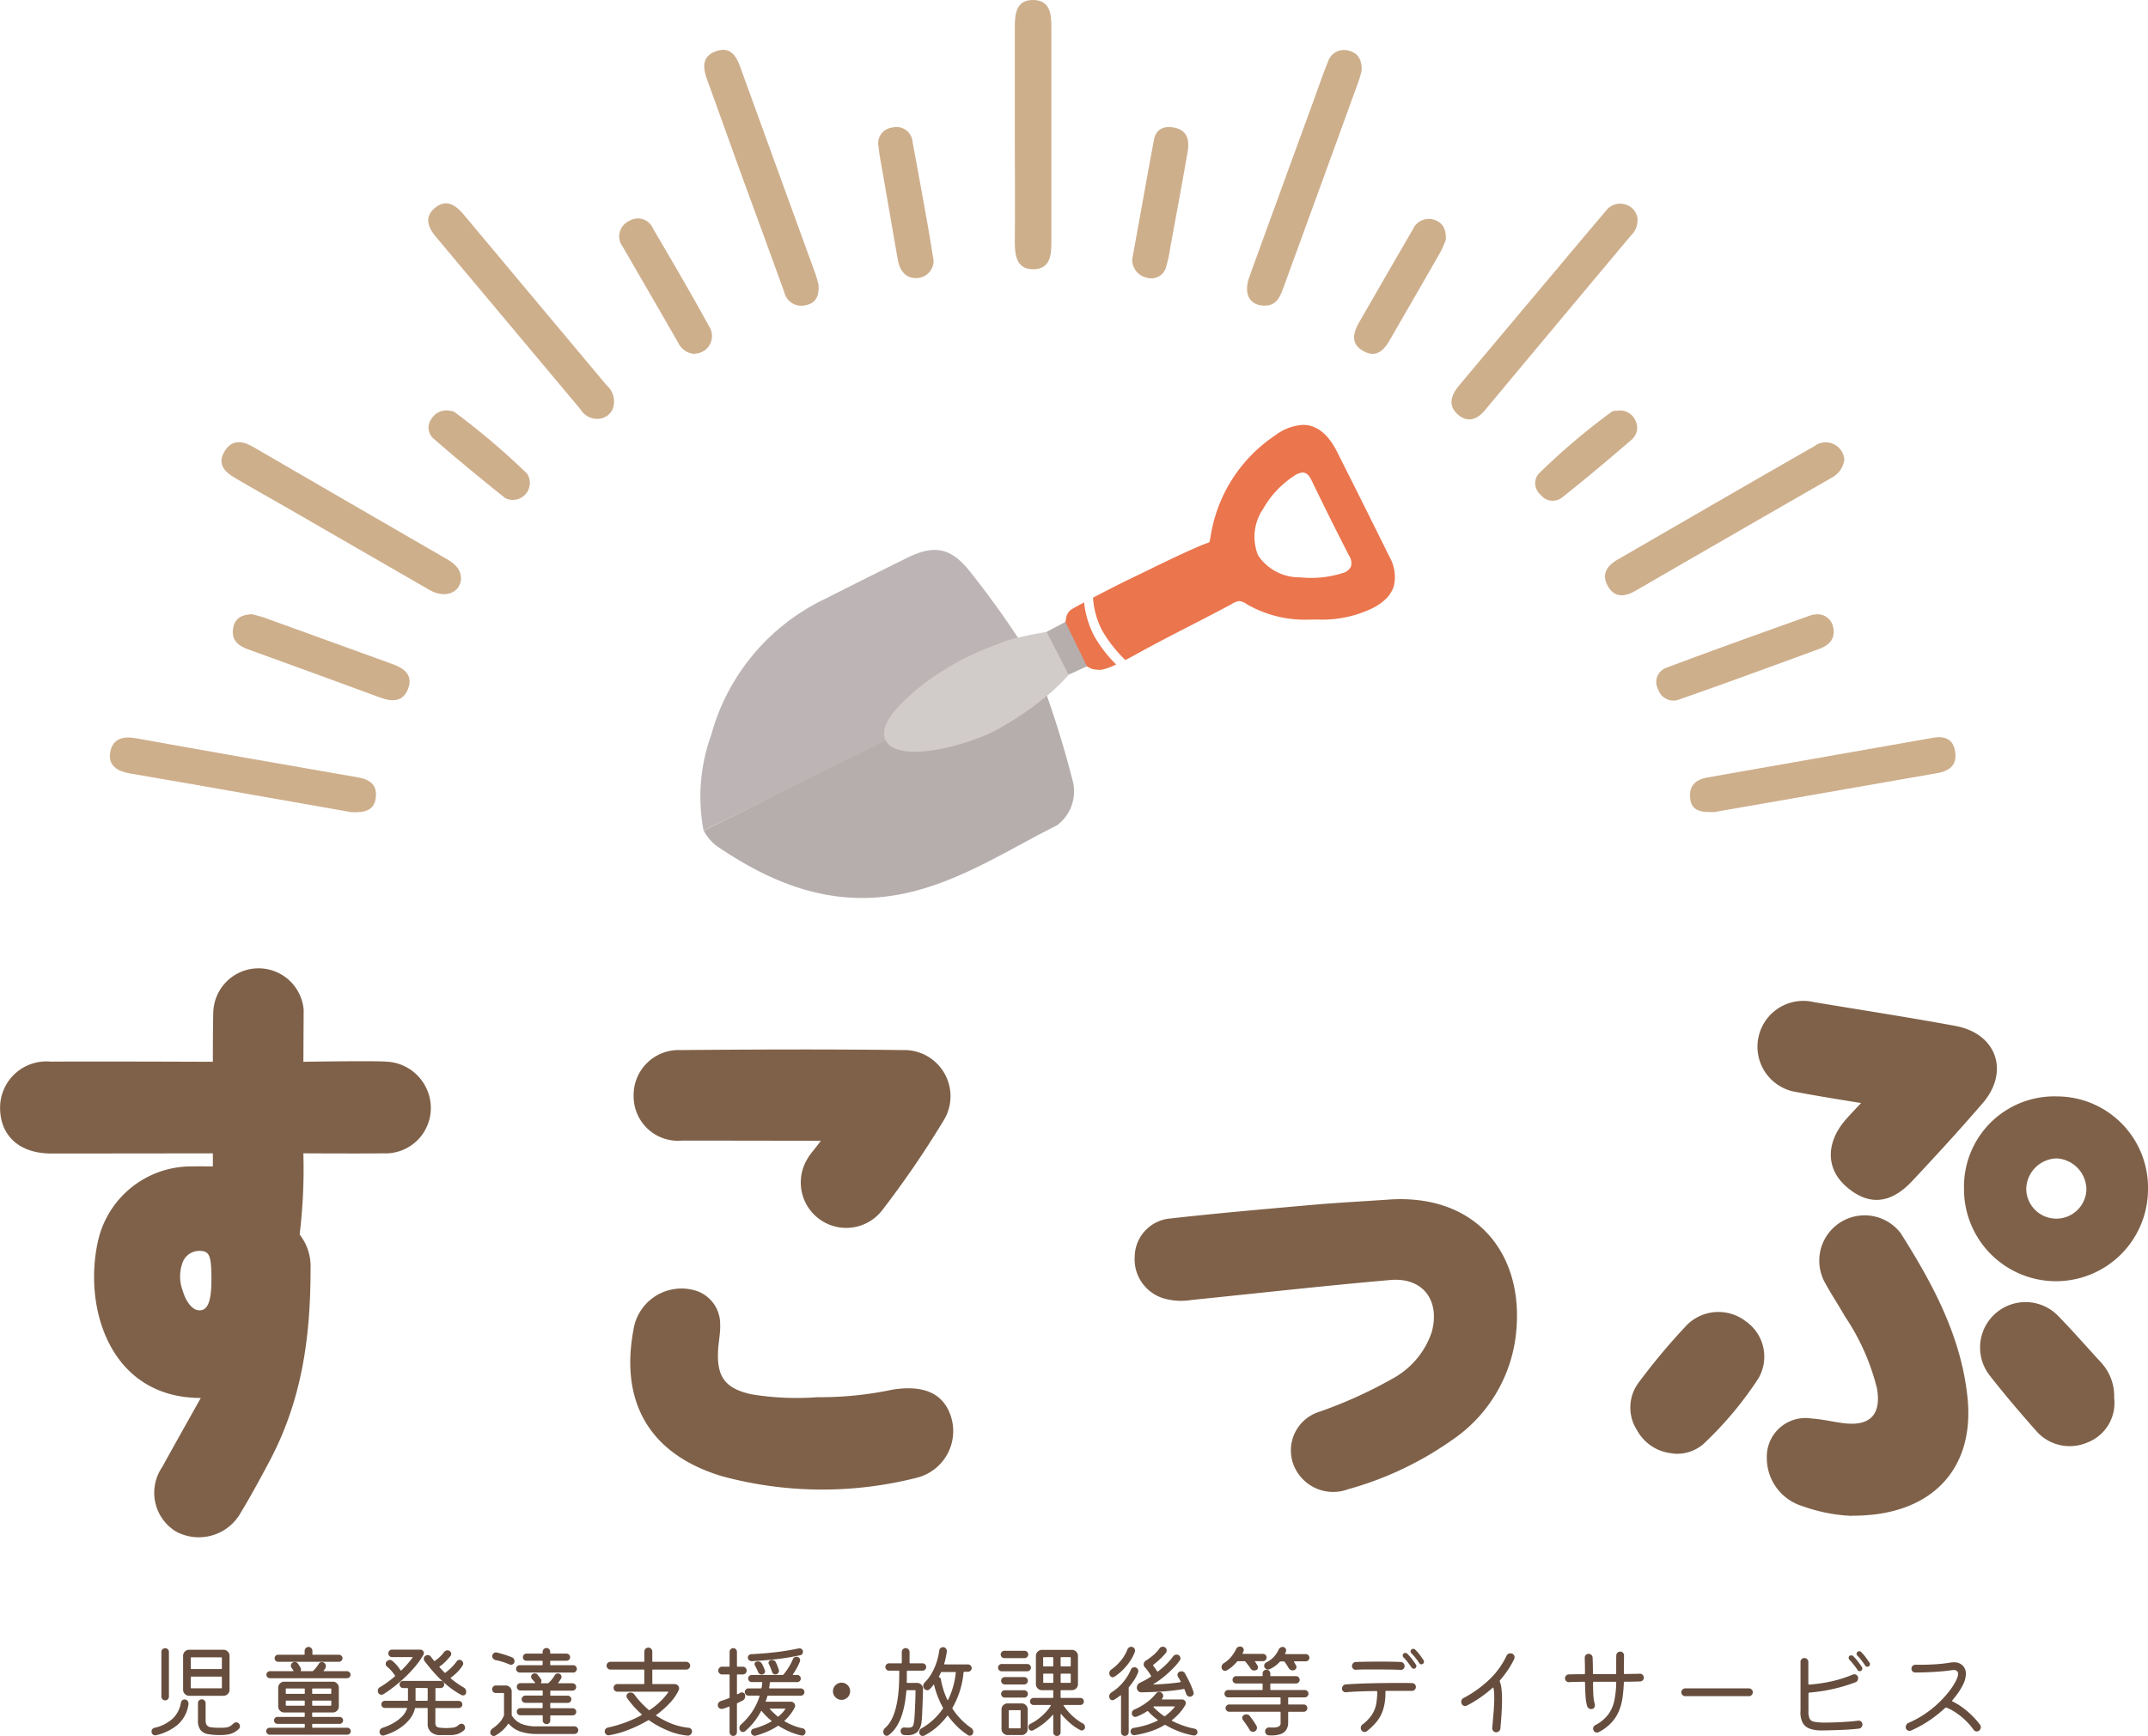 <svg xmlns="http://www.w3.org/2000/svg" width="133.988" height="108.321" viewBox="0 0 133.988 108.321">
  <g id="ロゴ" transform="translate(-404.152 -349.497)" opacity="0.8">
    <g id="効果線" transform="translate(411.005 349.497)">
      <path id="パス_143901" data-name="パス 143901" d="M208.83,133.293v-6.823c0-.854.128-1.679,1.2-1.64.972.039,1.08.834,1.08,1.64v13.519c0,.8-.1,1.61-1.08,1.639-1.041.029-1.2-.776-1.2-1.649.02-2.238,0-4.467,0-6.705Z" transform="translate(-152.381 -124.829)" fill="#c29b6f"/>
      <path id="パス_143902" data-name="パス 143902" d="M230.737,129.3c-.039.128-.108.422-.216.717q-2.341,6.45-4.693,12.89c-.216.6-.481,1.08-1.208,1.05-.9-.039-1.266-.756-.884-1.816q2-5.508,4.015-11.015c.295-.805.569-1.63.893-2.415a1.044,1.044,0,0,1,1.227-.677c.55.118.893.471.864,1.276Z" transform="translate(-152.65 -124.887)" fill="#c29b6f"/>
      <path id="パス_143903" data-name="パス 143903" d="M196.227,142.667c.039.717-.187,1.139-.785,1.257a1.09,1.09,0,0,1-1.355-.815q-1.281-3.534-2.582-7.069c-.746-2.062-1.482-4.123-2.229-6.185-.265-.736-.344-1.443.54-1.767s1.266.255,1.532.992q2.341,6.465,4.693,12.92c.088.255.147.52.187.658Z" transform="translate(-152.02 -124.886)" fill="#c29b6f"/>
      <path id="パス_143904" data-name="パス 143904" d="M173.372,161.422c-.049.913-1,1.286-1.963.736-3.024-1.738-6.048-3.495-9.071-5.233-1.021-.589-2.052-1.158-3.063-1.757-.619-.363-1.129-.835-.687-1.62s1.1-.736,1.806-.324q6.008,3.49,12.016,6.961c.491.285.933.589.952,1.237Z" transform="translate(-151.46 -125.342)" fill="#c29b6f"/>
      <path id="パス_143905" data-name="パス 143905" d="M261.262,153.991a1.507,1.507,0,0,1-.844,1.188q-6.1,3.5-12.193,7.029c-.668.383-1.3.442-1.718-.295s-.049-1.276.6-1.649c4.094-2.366,8.188-4.742,12.291-7.088a1.161,1.161,0,0,1,1.856.815Z" transform="translate(-153.065 -125.343)" fill="#c29b6f"/>
      <path id="パス_143906" data-name="パス 143906" d="M166.311,176.344c-3.191-.56-6.617-1.168-10.053-1.767-1.237-.216-2.474-.422-3.7-.638-.717-.128-1.345-.461-1.208-1.3s.756-1.041,1.6-.893c4.624.834,9.248,1.639,13.872,2.445.726.128,1.188.461,1.1,1.247-.088.805-.668.982-1.62.913Z" transform="translate(-151.331 -125.685)" fill="#c29b6f"/>
      <path id="パス_143907" data-name="パス 143907" d="M253.36,176.343c-.992.059-1.541-.079-1.62-.844s.3-1.158,1.05-1.3q7.054-1.237,14.108-2.484c.717-.128,1.257.079,1.374.874.128.854-.383,1.208-1.129,1.335l-9.6,1.679c-1.5.265-3,.52-4.182.727Z" transform="translate(-153.164 -125.684)" fill="#c29b6f"/>
      <path id="パス_143908" data-name="パス 143908" d="M182.143,151.2a1.223,1.223,0,0,1-1.09-.6L172.07,139.88c-.5-.589-.805-1.257-.088-1.846s1.306-.157,1.8.432q4.447,5.316,8.9,10.632a1.351,1.351,0,0,1,.383,1.492,1.042,1.042,0,0,1-.933.609Z" transform="translate(-151.7 -125.065)" fill="#c29b6f"/>
      <path id="パス_143909" data-name="パス 143909" d="M248.174,138.811a1.261,1.261,0,0,1-.4.942q-4.565,5.449-9.12,10.917c-.461.55-1.041.785-1.639.295-.707-.579-.461-1.257.039-1.855q3.284-3.917,6.578-7.834c.854-1.021,1.718-2.042,2.572-3.053a1.1,1.1,0,0,1,1.266-.383,1.038,1.038,0,0,1,.717.982Z" transform="translate(-152.887 -125.065)" fill="#c29b6f"/>
      <path id="パス_143910" data-name="パス 143910" d="M160.367,163.87c.167.049.471.118.756.216,2.651.952,5.292,1.924,7.942,2.876.746.265,1.325.668,1.021,1.532-.3.844-1,.854-1.757.569-2.749-1.011-5.508-2.022-8.256-3.014-.628-.226-1.031-.6-.913-1.3.088-.579.481-.874,1.217-.884Z" transform="translate(-151.473 -125.542)" fill="#c29b6f"/>
      <path id="パス_143911" data-name="パス 143911" d="M259.506,163.88a.989.989,0,0,1,1.119.815c.147.7-.255,1.109-.874,1.335q-3.078,1.134-6.165,2.248c-.844.3-1.689.6-2.543.9a1,1,0,0,1-1.335-.618.944.944,0,0,1,.54-1.365c2.994-1.129,6.008-2.2,9.022-3.279a.912.912,0,0,1,.236-.029Z" transform="translate(-153.125 -125.542)" fill="#c29b6f"/>
      <path id="パス_143912" data-name="パス 143912" d="M216.29,141.147c.461-2.513.893-4.977,1.355-7.442.137-.746.717-.9,1.355-.746.785.2.854.844.746,1.5-.344,1.963-.707,3.927-1.07,5.89a8.923,8.923,0,0,1-.265,1.257.957.957,0,0,1-1.2.7,1.148,1.148,0,0,1-.923-1.158Z" transform="translate(-152.517 -124.976)" fill="#c29b6f"/>
      <path id="パス_143913" data-name="パス 143913" d="M203.6,141.137a1.08,1.08,0,0,1-.992,1.188c-.736.059-1.119-.461-1.237-1.149-.324-1.846-.638-3.691-.962-5.537-.088-.5-.187-1-.236-1.5a.98.98,0,0,1,.844-1.2,1.007,1.007,0,0,1,1.276.893q.471,2.533.923,5.066c.128.727.245,1.463.373,2.248Z" transform="translate(-152.222 -124.977)" fill="#c29b6f"/>
      <path id="パス_143914" data-name="パス 143914" d="M188.383,147.163a1.2,1.2,0,0,1-1.011-.7c-1.149-2-2.307-4-3.466-6a1.053,1.053,0,0,1,.422-1.6,1.021,1.021,0,0,1,1.482.491c1.188,2.022,2.376,4.055,3.5,6.106a1.1,1.1,0,0,1-.933,1.689Z" transform="translate(-151.922 -125.082)" fill="#c29b6f"/>
      <path id="パス_143915" data-name="パス 143915" d="M236.094,140.085a7.309,7.309,0,0,1-.3.687c-1.041,1.826-2.1,3.652-3.151,5.478-.383.668-.854,1.2-1.679.736s-.628-1.149-.255-1.806c1.109-1.924,2.219-3.858,3.338-5.773a1.086,1.086,0,0,1,1.374-.6c.491.177.726.569.687,1.276Z" transform="translate(-152.774 -125.083)" fill="#c29b6f"/>
      <path id="パス_143922" data-name="パス 143922" d="M247,150.94a1.034,1.034,0,0,1,1.149.609.988.988,0,0,1-.236,1.188c-1.424,1.227-2.857,2.435-4.329,3.6a.954.954,0,0,1-1.374-.187.918.918,0,0,1-.1-1.286A41.668,41.668,0,0,1,246.661,151a.515.515,0,0,1,.334-.059Z" transform="translate(-152.984 -125.306)" fill="#c29b6f"/>
      <path id="パス_143923" data-name="パス 143923" d="M172.964,150.95a.38.38,0,0,1,.216.049,44.94,44.94,0,0,1,4.555,3.868,1.063,1.063,0,0,1-1.365,1.522q-2.3-1.826-4.506-3.74a.908.908,0,0,1-.108-1.2,1.081,1.081,0,0,1,1.217-.5Z" transform="translate(-151.701 -125.305)" fill="#c29b6f"/>
    </g>
    <g id="マーク" transform="translate(447.806 376.007)">
      <path id="パス_143890" data-name="パス 143890" d="M189.074,177.3a11.319,11.319,0,0,1,.477-5.978,13.27,13.27,0,0,1,7.088-8.482q2.562-1.3,5.144-2.572c1.738-.864,2.778-.6,3.966.933a56.466,56.466,0,0,1,4.051,5.816c-.265.373-17.4,8.615-20.736,10.284Z" transform="translate(-188.84 -151.977)" fill="#ada3a2"/>
      <path id="パス_143891" data-name="パス 143891" d="M188.879,171.077c3.338-1.669,19.454-9.611,20.75-10.239a64.248,64.248,0,0,1,2.3,7.22,2.65,2.65,0,0,1-1,2.676c-3,1.5-5.841,3.377-9.16,4.172-4.545,1.09-8.423-.386-12.1-2.9a2.921,2.921,0,0,1-.781-.94Z" transform="translate(-188.644 -145.751)" fill="#a49a99"/>
      <path id="パス_143900" data-name="パス 143900" d="M210.3,169.231a18.657,18.657,0,0,1-3.591,2.351c-2.823,1.2-5.777,1.546-6.4.463s1.16-2.643,2.348-3.585a17.221,17.221,0,0,1,4.6-2.474,7.775,7.775,0,0,1,1.247-.4c.8-.2,1.845-.368,1.845-.368l1.412,2.6a11.486,11.486,0,0,1-1.462,1.419Z" transform="translate(-188.687 -152.302)" fill="#c5bfbc"/>
      <path id="パス_143935" data-name="パス 143935" d="M211.607,164.35a6.073,6.073,0,0,1,1.345,2.778c-.314.128-.82.388-1.144.516l-1.369-2.667c.344-.187.815-.431,1.159-.618Z" transform="translate(-188.806 -152.06)" fill="#a49a99"/>
      <path id="パス_143971" data-name="パス 143971" d="M2.224,15.285a2.259,2.259,0,0,1-.564-.06A1.876,1.876,0,0,1,1.4,15.1l-.05-.028L0,12.289c.017-.065.03-.126.042-.185a.8.8,0,0,1,.29-.556c.093-.069.506-.295.836-.472a5.977,5.977,0,0,0,.632,2.1,8.231,8.231,0,0,0,1.367,1.77A3.5,3.5,0,0,1,2.224,15.285Zm1.515-.616h0a8.571,8.571,0,0,1-1.429-1.813,5.152,5.152,0,0,1-.583-2.075c.869-.456,1.819-.938,2.309-1.172.413-.2.831-.4,1.236-.6,1.082-.526,2.2-1.071,3.33-1.542.1-.041.17-.065.224-.083C9,7.328,9,7.328,9.048,7.027c.018-.107.042-.252.083-.452A9.278,9.278,0,0,1,13.077.665,3.142,3.142,0,0,1,14.827,0c.852,0,1.571.574,2.137,1.707,1.069,2.128,2.174,4.329,3.25,6.518a2.5,2.5,0,0,1,.266,1.867,1.884,1.884,0,0,1-.458.736,3.324,3.324,0,0,1-.859.608,7.2,7.2,0,0,1-3.408.71c-.1,0-.206,0-.313,0h-.01c-.129.005-.26.008-.387.008a7.226,7.226,0,0,1-3.716-.961,1.018,1.018,0,0,0-.477-.2,1.075,1.075,0,0,0-.466.181c-.867.468-1.757.926-2.619,1.369-1.089.56-2.215,1.14-3.3,1.743-.216.122-.468.256-.728.387ZM14.8,2.974h0a1.019,1.019,0,0,0-.552.225A5.868,5.868,0,0,0,12.351,5.22a3.087,3.087,0,0,0-.328,2.92,3.079,3.079,0,0,0,2.595,1.371c.236.024.474.035.706.035a6.387,6.387,0,0,0,1.965-.3.777.777,0,0,0,.524-.4.811.811,0,0,0-.107-.673C16.918,6.64,16.149,5.1,15.355,3.453c-.156-.327-.333-.48-.557-.48Z" transform="translate(22.8 0)" fill="#e65220"/>
    </g>
    <g id="すこっぷ" transform="translate(404.152 409.914)">
      <path id="パス_143888" data-name="パス 143888" d="M156.88,213.178c-5.7,0-7.376-5.691-6.4-9.863a5.96,5.96,0,0,1,5.832-4.585c.275-.01,1.316,0,1.316,0v-.815s-7.167.01-10.073.01c-1.973,0-3.181-1.08-3.2-2.827a2.888,2.888,0,0,1,3.161-2.906c2.984-.02,10.112.01,10.112.01s0-2.474.029-3.142a2.824,2.824,0,0,1,5.635-.1l-.018,3.241s4.377-.069,5.123-.01a2.9,2.9,0,0,1,2.827,2.886,2.828,2.828,0,0,1-2.965,2.837c-1.217.02-4.986,0-4.986,0a33.844,33.844,0,0,1-.233,5.064,3.23,3.23,0,0,1,.683,2.122c0,4.412-.569,8.256-2.562,12.026-.569,1.07-1.149,2.14-1.777,3.181a3,3,0,0,1-4.064,1.2,2.835,2.835,0,0,1-.854-4.015c.736-1.335.949-1.709,2.4-4.3ZM156.79,204a1.11,1.11,0,0,0-1.036.691,2.5,2.5,0,0,0,0,1.81c.147.53.534,1.209,1.036,1.209.449,0,.748-.4.748-1.9S157.432,204,156.79,204Z" transform="translate(-144.35 -186.37)" fill="#5f3a1b"/>
      <path id="パス_143889" data-name="パス 143889" d="M232.246,201.07c5.537-.4,8.541,3.436,7.982,8.4A9.193,9.193,0,0,1,236.2,216.1a20.913,20.913,0,0,1-6.45,3.043,2.65,2.65,0,0,1-3.436-1.639,2.525,2.525,0,0,1,1.659-3.2,27.941,27.941,0,0,0,4.585-2.081,5.166,5.166,0,0,0,2.425-2.916c.52-1.973-.579-3.407-2.611-3.22-4.143.363-8.266.825-12.4,1.247a3.923,3.923,0,0,1-1.512-.049,2.547,2.547,0,0,1-2.013-2.67,2.42,2.42,0,0,1,2.209-2.366c2.955-.334,5.93-.589,8.895-.854,1.561-.137,3.132-.216,4.693-.324Z" transform="translate(-145.666 -186.638)" fill="#5f3a1b"/>
      <path id="パス_143892" data-name="パス 143892" d="M196.287,197.225s-5.884-.011-8.663-.011a2.768,2.768,0,0,1-3.014-2.749,2.808,2.808,0,0,1,2.906-2.9c4.624-.039,9.248-.059,13.872,0a2.882,2.882,0,0,1,2.543,4.418,60.426,60.426,0,0,1-3.848,5.616,2.835,2.835,0,0,1-4.614-3.279C195.655,198,195.849,197.824,196.287,197.225Z" transform="translate(-145.085 -186.464)" fill="#5f3a1b"/>
      <path id="パス_143893" data-name="パス 143893" d="M261.931,220.821a10.367,10.367,0,0,1-3.1-.609,3.129,3.129,0,0,1-2.219-3,2.408,2.408,0,0,1,2.8-2.464c.7.039,1.384.226,2.091.3,1.581.167,2.248-.589,1.983-2.16A14.028,14.028,0,0,0,261.5,208.4c-.412-.717-.864-1.4-1.257-2.121a2.829,2.829,0,0,1,4.722-3.092c1.993,3.151,3.77,6.43,4.163,10.24.471,4.467-2.229,7.4-7.186,7.383Z" transform="translate(-146.4 -186.656)" fill="#5f3a1b"/>
      <path id="パス_143894" data-name="パス 143894" d="M195.975,213.5a21.923,21.923,0,0,0,4.781-.471c1.895-.3,3.073.206,3.574,1.482a3,3,0,0,1-2.022,4.005,23.913,23.913,0,0,1-12.2-.088c-4.457-1.345-6.362-4.555-5.517-9.111a3.033,3.033,0,0,1,3.711-2.513,2.173,2.173,0,0,1,1.7,2.13c.029.55-.113,1.174-.133,1.723-.069,1.63.5,2.309,2.079,2.662a17.462,17.462,0,0,0,4.023.189Z" transform="translate(-145.081 -186.741)" fill="#5f3a1b"/>
      <path id="パス_143895" data-name="パス 143895" d="M262.474,194.813c.01,0-2.723-.433-3.989-.679a2.861,2.861,0,1,1,1.06-5.616c2.935.491,5.881.942,8.806,1.482,2.582.471,3.416,2.847,1.708,4.83-1.433,1.659-2.916,3.279-4.418,4.879-1.365,1.443-2.749,1.512-4.123.285-1.217-1.09-1.237-2.67-.049-4.084.275-.324,1.015-1.1,1.015-1.1Z" transform="translate(-146.389 -186.408)" fill="#5f3a1b"/>
      <path id="パス_143897" data-name="パス 143897" d="M280.617,200.312a5.738,5.738,0,1,1-11.477-.02,5.632,5.632,0,0,1,5.792-5.782A5.689,5.689,0,0,1,280.617,200.312Zm-5.684-1.934a1.947,1.947,0,0,0-1.911,1.915,1.877,1.877,0,0,0,3.753.02,1.964,1.964,0,0,0-1.831-1.934Z" transform="translate(-146.629 -186.518)" fill="#5f3a1b"/>
      <path id="パス_143898" data-name="パス 143898" d="M278.524,213.559a2.642,2.642,0,0,1-1.679,2.788,2.771,2.771,0,0,1-3.2-.746c-.982-1.109-1.954-2.248-2.867-3.416a2.835,2.835,0,0,1,4.271-3.721c.9.923,1.747,1.895,2.621,2.847a3.088,3.088,0,0,1,.854,2.258Z" transform="translate(-146.647 -186.757)" fill="#5f3a1b"/>
      <path id="パス_143899" data-name="パス 143899" d="M250.6,217.036a2.787,2.787,0,0,1-2.248-1.453,2.6,2.6,0,0,1,.118-2.984,40.528,40.528,0,0,1,3.014-3.593,2.79,2.79,0,0,1,3.652-.216,2.69,2.69,0,0,1,.8,3.554,22.329,22.329,0,0,1-3.456,4.123,2.521,2.521,0,0,1-1.885.579Z" transform="translate(-146.242 -186.769)" fill="#5f3a1b"/>
    </g>
    <g id="児童発達支援_放課後等デイサービス" data-name="児童発達支援・放課後等デイサービス" transform="translate(413.607 452.235)">
      <path id="パス_143973" data-name="パス 143973" d="M2.791-18.67a.232.232,0,0,1-.165-.067.223.223,0,0,1-.07-.169v-2.782a.223.223,0,0,1,.07-.169.232.232,0,0,1,.165-.067.232.232,0,0,1,.165.067.223.223,0,0,1,.07.169v2.782a.223.223,0,0,1-.07.169A.232.232,0,0,1,2.791-18.67Zm4.017-2.775v2.107a.368.368,0,0,1-.111.271.368.368,0,0,1-.271.111H4.293a.368.368,0,0,1-.271-.111.368.368,0,0,1-.111-.271v-2.107a.368.368,0,0,1,.111-.271.368.368,0,0,1,.271-.111H6.425a.368.368,0,0,1,.271.111A.368.368,0,0,1,6.807-21.445Zm-.516.821a.034.034,0,0,0,.038-.038v-.656a.034.034,0,0,0-.038-.038H4.426a.034.034,0,0,0-.038.038v.656a.034.034,0,0,0,.038.038Zm-1.865.471a.034.034,0,0,0-.038.038v.656a.034.034,0,0,0,.038.038H6.292a.034.034,0,0,0,.038-.038v-.656a.034.034,0,0,0-.038-.038Zm2.96,2.928a.234.234,0,0,1,.07.172.226.226,0,0,1-.07.165,1.449,1.449,0,0,1-.277.207,1.233,1.233,0,0,1-.36.13,2.648,2.648,0,0,1-.535.045,4.173,4.173,0,0,1-.748-.057A.765.765,0,0,1,5-16.817a.94.94,0,0,1-.162-.6V-18.5a.226.226,0,0,1,.07-.165.226.226,0,0,1,.165-.07.234.234,0,0,1,.172.07.226.226,0,0,1,.07.165v1.057a.546.546,0,0,0,.076.325.4.4,0,0,0,.274.13,4.1,4.1,0,0,0,.554.029,2.926,2.926,0,0,0,.372-.019.671.671,0,0,0,.248-.08,1.083,1.083,0,0,0,.22-.175.224.224,0,0,1,.165-.064.263.263,0,0,1,.089.016A.175.175,0,0,1,7.386-17.225ZM4-18.727a.227.227,0,0,1,.191.092.269.269,0,0,1,.057.2,2.1,2.1,0,0,1-.675,1.286,3.243,3.243,0,0,1-1.362.656.218.218,0,0,1-.185-.048.214.214,0,0,1-.083-.175.23.23,0,0,1,.191-.242,2.514,2.514,0,0,0,1.123-.567,1.787,1.787,0,0,0,.519-1.012.256.256,0,0,1,.08-.137A.208.208,0,0,1,4-18.727Zm9.631-2.349H9.837a.2.2,0,0,1-.153-.067.219.219,0,0,1-.064-.156.208.208,0,0,1,.064-.153.208.208,0,0,1,.153-.064h1.617a.034.034,0,0,0,.038-.038v-.2a.244.244,0,0,1,.07-.175.229.229,0,0,1,.172-.073.229.229,0,0,1,.172.073.244.244,0,0,1,.07.175v.2a.034.034,0,0,0,.038.038h1.617a.219.219,0,0,1,.156.064.2.2,0,0,1,.067.153.214.214,0,0,1-.067.156A.214.214,0,0,1,13.631-21.076Zm.5,1.025h-4.8a.219.219,0,0,1-.156-.064.211.211,0,0,1-.067-.159.2.2,0,0,1,.067-.153.219.219,0,0,1,.156-.064h1.432q.051,0,.025-.045-.057-.089-.108-.159a.205.205,0,0,1-.045-.14.208.208,0,0,1,.1-.185.239.239,0,0,1,.14-.045.228.228,0,0,1,.2.108,1.682,1.682,0,0,1,.153.242.205.205,0,0,1,.038.115.209.209,0,0,1-.013.064q-.006.045.032.045h.694a.061.061,0,0,0,.045-.019,2.448,2.448,0,0,0,.35-.439.222.222,0,0,1,.2-.108.225.225,0,0,1,.127.038.251.251,0,0,1,.115.223.28.28,0,0,1-.038.134l-.089.127q-.032.045.025.045h1.419a.219.219,0,0,1,.156.064.2.2,0,0,1,.067.153.211.211,0,0,1-.067.159A.219.219,0,0,1,14.134-20.051ZM11.963-17a.034.034,0,0,0,.038.038h2.151a.208.208,0,0,1,.153.064.208.208,0,0,1,.064.153.212.212,0,0,1-.064.15.2.2,0,0,1-.153.067H9.315a.214.214,0,0,1-.156-.067.207.207,0,0,1-.067-.15.2.2,0,0,1,.067-.153.219.219,0,0,1,.156-.064H11.46A.034.034,0,0,0,11.5-17v-.165a.034.034,0,0,0-.038-.038H9.8a.208.208,0,0,1-.153-.064.208.208,0,0,1-.064-.153.208.208,0,0,1,.064-.153.208.208,0,0,1,.153-.064H11.46a.034.034,0,0,0,.038-.038v-.2a.034.034,0,0,0-.038-.038H10.225a.368.368,0,0,1-.271-.111.368.368,0,0,1-.111-.271v-1.158a.368.368,0,0,1,.111-.271.368.368,0,0,1,.271-.111h3.017a.368.368,0,0,1,.271.111.368.368,0,0,1,.111.271v1.158a.368.368,0,0,1-.111.271.368.368,0,0,1-.271.111H12a.034.034,0,0,0-.038.038v.2a.034.034,0,0,0,.038.038h1.668a.219.219,0,0,1,.156.064.2.2,0,0,1,.067.153.2.2,0,0,1-.067.153.219.219,0,0,1-.156.064H12a.034.034,0,0,0-.038.038Zm-.5-2.075a.034.034,0,0,0,.038-.038v-.261a.034.034,0,0,0-.038-.038H10.353a.034.034,0,0,0-.038.038v.261a.034.034,0,0,0,.038.038Zm.5-.038a.034.034,0,0,0,.038.038h1.114a.034.034,0,0,0,.038-.038v-.261a.034.034,0,0,0-.038-.038H12a.034.034,0,0,0-.038.038Zm-1.61.458a.034.034,0,0,0-.038.038v.242a.034.034,0,0,0,.038.038H11.46a.034.034,0,0,0,.038-.038v-.242a.034.034,0,0,0-.038-.038Zm1.649,0a.034.034,0,0,0-.038.038v.242a.034.034,0,0,0,.038.038h1.114a.034.034,0,0,0,.038-.038v-.242a.034.034,0,0,0-.038-.038Zm4.4-.4a.2.2,0,0,1-.121.032.205.205,0,0,1-.2-.127.253.253,0,0,1-.025-.115.257.257,0,0,1,.134-.229,4.934,4.934,0,0,0,.458-.3q.236-.172.471-.369a.043.043,0,0,0,.006-.057,2.671,2.671,0,0,0-.22-.29,2.273,2.273,0,0,0-.271-.264.212.212,0,0,1-.083-.178.189.189,0,0,1,.051-.14.292.292,0,0,1,.21-.1.212.212,0,0,1,.146.057,2.069,2.069,0,0,1,.286.277,2.57,2.57,0,0,1,.229.309q.025.038.057.006a6.829,6.829,0,0,0,.687-.783q.032-.045-.025-.045H16.941a.221.221,0,0,1-.162-.067.221.221,0,0,1-.067-.162.232.232,0,0,1,.067-.165.216.216,0,0,1,.162-.07H18.7a.224.224,0,0,1,.165.064.208.208,0,0,1,.064.153.2.2,0,0,1-.025.1,4.454,4.454,0,0,1-.446.649,8,8,0,0,1-.611.668,8.625,8.625,0,0,1-.71.624A7.777,7.777,0,0,1,16.4-19.051Zm5-.426a.305.305,0,0,1,.165.28.3.3,0,0,1-.006.07.174.174,0,0,1-.067.111.19.19,0,0,1-.118.041.259.259,0,0,1-.089-.019,5.072,5.072,0,0,1-.907-.611,7.885,7.885,0,0,1-.777-.748q-.353-.391-.627-.761a.219.219,0,0,1-.051-.14.22.22,0,0,1,.1-.191.249.249,0,0,1,.146-.045.235.235,0,0,1,.191.1l.1.127q.051.064.1.127a.043.043,0,0,0,.057.006,2.651,2.651,0,0,0,.3-.242,2.177,2.177,0,0,0,.271-.306.265.265,0,0,1,.21-.108.226.226,0,0,1,.172.067.219.219,0,0,1,.064.156.186.186,0,0,1-.045.127,4.159,4.159,0,0,1-.318.356,2.563,2.563,0,0,1-.356.3q-.032.032-.006.057.083.083.156.162l.15.162a.043.043,0,0,0,.057.006,3.656,3.656,0,0,0,.391-.341,2.779,2.779,0,0,0,.309-.36.214.214,0,0,1,.185-.1.2.2,0,0,1,.108.032.225.225,0,0,1,.115.2.214.214,0,0,1-.038.121,2.227,2.227,0,0,1-.341.426,2.927,2.927,0,0,1-.385.325q-.038.025.006.064a3.772,3.772,0,0,0,.4.309Q21.218-19.586,21.4-19.478Zm-.293,2.336a.238.238,0,0,1,.166-.064.184.184,0,0,1,.159.07.255.255,0,0,1,.064.178.205.205,0,0,1-.083.172,1.158,1.158,0,0,1-.395.223,1.557,1.557,0,0,1-.465.064h-.6a.838.838,0,0,1-.579-.188.66.66,0,0,1-.21-.519v-.948a.034.034,0,0,0-.038-.038h-.719q-.025,0-.038.032a1.635,1.635,0,0,1-.277.6,2.453,2.453,0,0,1-.474.487,3.255,3.255,0,0,1-.582.363,3.676,3.676,0,0,1-.6.232.193.193,0,0,1-.057.006.208.208,0,0,1-.153-.064.216.216,0,0,1-.064-.159.267.267,0,0,1,.054-.162.263.263,0,0,1,.143-.1,3.394,3.394,0,0,0,.614-.264,2.58,2.58,0,0,0,.554-.4,1.339,1.339,0,0,0,.347-.528q.013-.045-.032-.045H16.5a.216.216,0,0,1-.159-.064.216.216,0,0,1-.064-.159.216.216,0,0,1,.064-.159.216.216,0,0,1,.159-.064H17.9a.034.034,0,0,0,.038-.038V-19.4a.034.034,0,0,0-.038-.038h-.261a.216.216,0,0,1-.159-.064.216.216,0,0,1-.064-.159.216.216,0,0,1,.064-.159.216.216,0,0,1,.159-.064h2.33a.227.227,0,0,1,.162.064.211.211,0,0,1,.067.159.211.211,0,0,1-.067.159.227.227,0,0,1-.162.064h-.28a.034.034,0,0,0-.038.038v.726a.034.034,0,0,0,.038.038H21.1a.227.227,0,0,1,.162.064.211.211,0,0,1,.067.159.211.211,0,0,1-.067.159.227.227,0,0,1-.162.064H19.684a.034.034,0,0,0-.038.038v.872a.425.425,0,0,0,.041.207.264.264,0,0,0,.191.1,2.74,2.74,0,0,0,.468.029,2.719,2.719,0,0,0,.43-.029A.669.669,0,0,0,21.11-17.142Zm-2.661-2.3a.034.034,0,0,0-.038.038v.726a.034.034,0,0,0,.038.038h.681a.034.034,0,0,0,.038-.038V-19.4a.034.034,0,0,0-.038-.038Zm9.8-.961H24.91a.221.221,0,0,1-.162-.067.221.221,0,0,1-.067-.162.221.221,0,0,1,.067-.162.221.221,0,0,1,.162-.067H26.3a.034.034,0,0,0,.038-.038v-.2a.034.034,0,0,0-.038-.038H25.33a.216.216,0,0,1-.159-.064.216.216,0,0,1-.064-.159.216.216,0,0,1,.064-.159.216.216,0,0,1,.159-.064H26.3a.034.034,0,0,0,.038-.038v-.076a.226.226,0,0,1,.07-.165.226.226,0,0,1,.166-.07.223.223,0,0,1,.169.07.232.232,0,0,1,.067.165v.076a.034.034,0,0,0,.038.038h.974a.227.227,0,0,1,.162.064.211.211,0,0,1,.067.159.211.211,0,0,1-.067.159.227.227,0,0,1-.162.064h-.974a.034.034,0,0,0-.038.038v.2a.034.034,0,0,0,.038.038h1.394a.221.221,0,0,1,.162.067.221.221,0,0,1,.067.162.221.221,0,0,1-.067.162A.221.221,0,0,1,28.246-20.4Zm-4.857-.783a.257.257,0,0,1-.14-.086.224.224,0,0,1-.057-.15.223.223,0,0,1,.07-.169.217.217,0,0,1,.153-.067.193.193,0,0,1,.057.006q.2.045.455.124t.481.169a.257.257,0,0,1,.172.248.213.213,0,0,1-.064.162.214.214,0,0,1-.153.06.232.232,0,0,1-.038,0,.251.251,0,0,1-.038-.01,4.2,4.2,0,0,0-.433-.165A3.951,3.951,0,0,0,23.389-21.184Zm3.189,4a.232.232,0,0,1-.166-.067.223.223,0,0,1-.07-.169V-17.7a.034.034,0,0,0-.038-.038H24.948a.219.219,0,0,1-.156-.064.211.211,0,0,1-.067-.159.211.211,0,0,1,.067-.159.219.219,0,0,1,.156-.064H26.3a.034.034,0,0,0,.038-.038v-.255a.034.034,0,0,0-.038-.038h-1.05a.214.214,0,0,1-.156-.067.221.221,0,0,1-.067-.162A.214.214,0,0,1,25.1-18.9a.214.214,0,0,1,.156-.067H26.3A.034.034,0,0,0,26.342-19v-.248a.034.034,0,0,0-.038-.038H24.955a.221.221,0,0,1-.162-.067.221.221,0,0,1-.067-.162.221.221,0,0,1,.067-.162.221.221,0,0,1,.162-.067h.936s-.006,0-.006,0v0a1.214,1.214,0,0,0-.1-.13q-.051-.06-.108-.124a.228.228,0,0,1-.057-.146.188.188,0,0,1,.076-.159.254.254,0,0,1,.153-.051.205.205,0,0,1,.172.083l.105.13a1.483,1.483,0,0,1,.1.137.215.215,0,0,1,.038.121.209.209,0,0,1-.006.051.249.249,0,0,1-.019.051q-.019.045.025.045h.395a.061.061,0,0,0,.045-.019,1.942,1.942,0,0,0,.382-.471.223.223,0,0,1,.2-.121.222.222,0,0,1,.169.064.214.214,0,0,1,.06.153.2.2,0,0,1-.032.108,2.045,2.045,0,0,1-.165.242q-.032.045.019.045H28.2a.221.221,0,0,1,.162.067.221.221,0,0,1,.067.162.221.221,0,0,1-.067.162.221.221,0,0,1-.162.067H26.852a.034.034,0,0,0-.038.038V-19a.034.034,0,0,0,.038.038H27.9a.221.221,0,0,1,.162.067.214.214,0,0,1,.067.156.221.221,0,0,1-.067.162.221.221,0,0,1-.162.067h-1.05a.034.034,0,0,0-.038.038v.255a.034.034,0,0,0,.038.038h1.356a.227.227,0,0,1,.162.064.211.211,0,0,1,.067.159.211.211,0,0,1-.067.159.227.227,0,0,1-.162.064H26.852a.034.034,0,0,0-.038.038v.274a.229.229,0,0,1-.067.169A.229.229,0,0,1,26.578-17.186Zm-.586.14h2.323a.234.234,0,0,1,.172.07.234.234,0,0,1,.07.172.226.226,0,0,1-.07.165.234.234,0,0,1-.172.07H25.992a3.3,3.3,0,0,1-1.015-.143,1.651,1.651,0,0,1-.742-.481q-.032-.032-.057.006a2.184,2.184,0,0,1-.379.426,2.2,2.2,0,0,1-.43.3.182.182,0,0,1-.083.019.207.207,0,0,1-.15-.067.214.214,0,0,1-.067-.156.253.253,0,0,1,.045-.143.416.416,0,0,1,.108-.111,2.336,2.336,0,0,0,.379-.315,1.478,1.478,0,0,0,.315-.468.09.09,0,0,0,.013-.051V-19.09a.034.034,0,0,0-.038-.038h-.465a.229.229,0,0,1-.169-.067.229.229,0,0,1-.067-.169.232.232,0,0,1,.067-.165.223.223,0,0,1,.169-.07h.6a.368.368,0,0,1,.271.111.368.368,0,0,1,.111.271v1.458a.062.062,0,0,0,.013.045,1.311,1.311,0,0,0,.617.519A2.584,2.584,0,0,0,25.992-17.046Zm9.459.089a.235.235,0,0,1,.146.076.22.22,0,0,1,.057.153.252.252,0,0,1-.083.188.245.245,0,0,1-.191.073,4.2,4.2,0,0,1-1.2-.3,6.128,6.128,0,0,1-1.209-.659.039.039,0,0,0-.051,0,8.176,8.176,0,0,1-1.241.6,5.941,5.941,0,0,1-1.209.337.217.217,0,0,1-.181-.06.237.237,0,0,1-.08-.181.232.232,0,0,1,.057-.156.259.259,0,0,1,.146-.086,7.739,7.739,0,0,0,1.12-.328,7.377,7.377,0,0,0,.974-.449q.032-.032,0-.057a5.782,5.782,0,0,1-.9-1,.214.214,0,0,1-.038-.121.221.221,0,0,1,.127-.2.283.283,0,0,1,.127-.025.28.28,0,0,1,.242.127,4.481,4.481,0,0,0,.395.481,6.42,6.42,0,0,0,.5.481.039.039,0,0,0,.051,0,4.457,4.457,0,0,0,1.158-1.1q.032-.045-.025-.045H31a.223.223,0,0,1-.169-.07.239.239,0,0,1-.067-.172.232.232,0,0,1,.067-.165.223.223,0,0,1,.169-.07h1.642a.034.034,0,0,0,.038-.038v-.827a.034.034,0,0,0-.038-.038H30.569a.234.234,0,0,1-.172-.07.234.234,0,0,1-.07-.172.234.234,0,0,1,.07-.172.234.234,0,0,1,.172-.07h2.075a.034.034,0,0,0,.038-.038v-.6a.239.239,0,0,1,.073-.175.239.239,0,0,1,.175-.073.236.236,0,0,1,.178.073.244.244,0,0,1,.07.175v.6a.034.034,0,0,0,.038.038h2.075a.244.244,0,0,1,.175.07.229.229,0,0,1,.073.172.229.229,0,0,1-.073.172.244.244,0,0,1-.175.07H33.217a.034.034,0,0,0-.038.038v.827a.034.034,0,0,0,.038.038h1.349a.275.275,0,0,1,.2.08.252.252,0,0,1,.083.188.273.273,0,0,1-.019.1,2.971,2.971,0,0,1-.557.812,6.29,6.29,0,0,1-.843.748q-.045.019-.006.045a5.236,5.236,0,0,0,.926.487A4.193,4.193,0,0,0,35.451-16.957Zm3.361-1.7-.156.08q-.08.041-.169.08a.039.039,0,0,0-.032.045v1.776a.224.224,0,0,1-.067.159.216.216,0,0,1-.162.07.216.216,0,0,1-.162-.07A.224.224,0,0,1,38-16.677v-1.572q0-.051-.045-.025-.1.038-.2.073t-.191.06a.071.071,0,0,1-.032.006h-.032a.235.235,0,0,1-.162-.067.219.219,0,0,1-.073-.169.257.257,0,0,1,.057-.162.279.279,0,0,1,.146-.1q.127-.038.255-.083t.248-.1A.039.039,0,0,0,38-18.854v-1.394a.034.034,0,0,0-.038-.038h-.426a.234.234,0,0,1-.172-.07.234.234,0,0,1-.07-.172.234.234,0,0,1,.07-.172.234.234,0,0,1,.172-.07h.426A.034.034,0,0,0,38-20.808v-.885a.232.232,0,0,1,.067-.165.216.216,0,0,1,.162-.07.216.216,0,0,1,.162.07.232.232,0,0,1,.067.165v.885a.034.034,0,0,0,.038.038h.325a.234.234,0,0,1,.172.07.234.234,0,0,1,.07.172.234.234,0,0,1-.07.172.234.234,0,0,1-.172.07h-.325a.034.034,0,0,0-.038.038v1.165q0,.045.045.025a.79.79,0,0,0,.159-.083.2.2,0,0,1,.1-.025.223.223,0,0,1,.124.035.174.174,0,0,1,.073.105.107.107,0,0,1,.013.048v.048A.293.293,0,0,1,38.812-18.657Zm.567-2.457a.22.22,0,0,1-.169-.06.212.212,0,0,1-.073-.162.2.2,0,0,1,.057-.143.209.209,0,0,1,.14-.067q.866-.045,1.572-.13t1.4-.232a.229.229,0,0,1,.185.041.2.2,0,0,1,.083.169.228.228,0,0,1-.048.14.193.193,0,0,1-.13.076q-.7.153-1.426.239T39.379-21.114Zm3.164,4.188a.236.236,0,0,1,.14.083.228.228,0,0,1,.051.146.224.224,0,0,1-.076.172.2.2,0,0,1-.178.051,3.93,3.93,0,0,1-.7-.223,4.99,4.99,0,0,1-.722-.376.039.039,0,0,0-.051,0,4.168,4.168,0,0,1-.7.372,5.586,5.586,0,0,1-.691.239.166.166,0,0,1-.051.006.224.224,0,0,1-.159-.067.216.216,0,0,1-.07-.162.205.205,0,0,1,.172-.216,5.494,5.494,0,0,0,.582-.2,4.479,4.479,0,0,0,.506-.245q.038-.032,0-.057a3.821,3.821,0,0,1-.586-.586q-.025-.038-.057.006a4.27,4.27,0,0,1-.461.7,4.056,4.056,0,0,1-.532.544.186.186,0,0,1-.127.045.212.212,0,0,1-.185-.108.28.28,0,0,1-.038-.134.284.284,0,0,1,.1-.223,4.417,4.417,0,0,0,.672-.764,3.658,3.658,0,0,0,.481-.993q.013-.045-.032-.045h-.662a.214.214,0,0,1-.156-.067.221.221,0,0,1-.067-.162.214.214,0,0,1,.067-.156.214.214,0,0,1,.156-.067h.783q.025,0,.038-.032a1.536,1.536,0,0,0,.029-.162q.01-.08.016-.162.013-.038-.032-.038h-.617a.227.227,0,0,1-.162-.064.211.211,0,0,1-.067-.159.211.211,0,0,1,.067-.159.227.227,0,0,1,.162-.064h1.922a.061.061,0,0,0,.045-.019,4.018,4.018,0,0,0,.309-.423,3.5,3.5,0,0,0,.283-.538.225.225,0,0,1,.223-.153.224.224,0,0,1,.166.064.208.208,0,0,1,.064.153.259.259,0,0,1-.019.089,3.522,3.522,0,0,1-.207.43q-.111.194-.22.353-.032.045.025.045h.236a.216.216,0,0,1,.159.064.216.216,0,0,1,.064.159.216.216,0,0,1-.064.159.216.216,0,0,1-.159.064H40.55q-.032,0-.045.038a1.9,1.9,0,0,1-.038.312q0,.045.038.045h1.941a.214.214,0,0,1,.156.067.214.214,0,0,1,.067.156.221.221,0,0,1-.067.162.214.214,0,0,1-.156.067H40.4a.054.054,0,0,0-.045.032q-.019.076-.045.153a1.5,1.5,0,0,1-.057.146q-.013.045.032.045h1.534a.268.268,0,0,1,.188.073.237.237,0,0,1,.08.181.2.2,0,0,1-.025.1,2.457,2.457,0,0,1-.274.439,3.306,3.306,0,0,1-.35.382q-.032.032.006.057a3.946,3.946,0,0,0,.532.255A3.752,3.752,0,0,0,42.542-16.925Zm-1.91-4.258a.314.314,0,0,1,.153.038.225.225,0,0,1,.1.115,2.07,2.07,0,0,1,.1.226l.083.232a.294.294,0,0,1,.01.035.179.179,0,0,1,0,.035.212.212,0,0,1-.064.15.218.218,0,0,1-.166.067.2.2,0,0,1-.2-.153q-.038-.115-.089-.242t-.108-.242a.139.139,0,0,1-.025-.089.157.157,0,0,1,.057-.121A.212.212,0,0,1,40.633-21.184Zm-.968.1.048-.01.041,0a.27.27,0,0,1,.261.146,1.711,1.711,0,0,1,.1.2l.083.2a.209.209,0,0,1,.013.064.2.2,0,0,1-.06.143.2.2,0,0,1-.15.06.245.245,0,0,1-.229-.159q-.038-.1-.089-.2a1.951,1.951,0,0,0-.1-.191.205.205,0,0,1-.025-.089A.148.148,0,0,1,39.665-21.082Zm1.8,2.973q.032-.045-.025-.045h-.9q-.064,0-.019.045.108.121.229.232t.248.22a.035.035,0,0,0,.051-.006q.127-.108.232-.216A1.738,1.738,0,0,0,41.46-18.109Z" transform="translate(-1.944 22.024)" fill="#40200c"/>
      <path id="パス_143974" data-name="パス 143974" d="M6.993-17.019a.3.3,0,0,1,.14.255.226.226,0,0,1-.067.172.212.212,0,0,1-.15.064.165.165,0,0,1-.108-.032,4.1,4.1,0,0,1-.681-.544,5.37,5.37,0,0,1-.567-.659q-.006-.019-.022-.019a.035.035,0,0,0-.029.019,4.449,4.449,0,0,1-.63.684,3.964,3.964,0,0,1-.8.544.315.315,0,0,0-.048.016.12.12,0,0,1-.048.01.212.212,0,0,1-.2-.14.273.273,0,0,1-.019-.1.26.26,0,0,1,.14-.236,4.04,4.04,0,0,0,1.337-1.235.072.072,0,0,0,.006-.051,5.666,5.666,0,0,1-.334-.713,5.635,5.635,0,0,1-.22-.7q-.006-.025-.022-.029t-.029.022q-.045.064-.1.127t-.118.127a.226.226,0,0,1-.165.07.235.235,0,0,1-.191-.1.27.27,0,0,1-.057-.165.305.305,0,0,1,.1-.223,2.62,2.62,0,0,0,.452-.608,3.869,3.869,0,0,0,.3-.7,3.834,3.834,0,0,0,.15-.684.229.229,0,0,1,.08-.146.224.224,0,0,1,.15-.057.226.226,0,0,1,.185.086.26.26,0,0,1,.057.2q-.025.159-.064.35a3.869,3.869,0,0,1-.1.395q-.013.045.032.045H6.8a.232.232,0,0,1,.165.067.216.216,0,0,1,.07.162.216.216,0,0,1-.07.162.232.232,0,0,1-.165.067H6.572q-.032,0-.045.038a5.371,5.371,0,0,1-.216,1.111,5.171,5.171,0,0,1-.477,1.1.093.093,0,0,0,.006.057,4.161,4.161,0,0,0,.544.678A4.11,4.11,0,0,0,6.993-17.019ZM4-19.438q-.006.255-.016.56t-.022.6q-.013.3-.025.538t-.032.36a1.111,1.111,0,0,1-.255.617.88.88,0,0,1-.649.2H2.916a.75.75,0,0,1-.092-.006.223.223,0,0,1-.159-.08.242.242,0,0,1-.064-.162.223.223,0,0,1,.07-.169.218.218,0,0,1,.172-.06l.108.01.1,0A.514.514,0,0,0,3.3-17.07a.223.223,0,0,0,.1-.14,1.936,1.936,0,0,0,.045-.242q.019-.127.035-.43t.032-.691q.016-.388.022-.757a.034.034,0,0,0-.038-.038H3a.034.034,0,0,0-.038.038q-.032.382-.1.78a5.382,5.382,0,0,1-.194.77,3.1,3.1,0,0,1-.325.687,2.014,2.014,0,0,1-.487.532.17.17,0,0,1-.115.038.2.2,0,0,1-.191-.121.271.271,0,0,1-.032-.121A.307.307,0,0,1,1.627-17a1.8,1.8,0,0,0,.423-.563,3.481,3.481,0,0,0,.264-.742,6.553,6.553,0,0,0,.14-.812q.045-.411.054-.783t.01-.646a.034.034,0,0,0-.038-.038h-.6a.221.221,0,0,1-.162-.067.221.221,0,0,1-.067-.162.221.221,0,0,1,.067-.162.221.221,0,0,1,.162-.067h.757a.034.034,0,0,0,.038-.038v-.668a.234.234,0,0,1,.07-.172.234.234,0,0,1,.172-.07.234.234,0,0,1,.172.07.234.234,0,0,1,.07.172v.668a.034.034,0,0,0,.038.038h.77a.221.221,0,0,1,.162.067.221.221,0,0,1,.067.162.221.221,0,0,1-.067.162.221.221,0,0,1-.162.067H3.027a.034.034,0,0,0-.038.038v.315q0,.175-.006.372a.034.034,0,0,0,.038.038h.6a.368.368,0,0,1,.271.111A.347.347,0,0,1,4-19.438Zm1.114-.6a5.3,5.3,0,0,0,.165.668,4.745,4.745,0,0,0,.236.6q.025.051.051,0a4.754,4.754,0,0,0,.306-.8,5.429,5.429,0,0,0,.172-.891q.013-.038-.032-.038H5.159a.039.039,0,0,0-.045.032q-.025.057-.057.118t-.064.124q-.019.032.019.051A.179.179,0,0,1,5.115-20.043ZM13.95-17.3a.249.249,0,0,1,.153.236.2.2,0,0,1-.06.15.2.2,0,0,1-.143.06.182.182,0,0,1-.083-.019,3.127,3.127,0,0,1-.656-.449,5.133,5.133,0,0,1-.535-.544q-.013-.019-.029-.013t-.016.032v1.108a.221.221,0,0,1-.067.162.221.221,0,0,1-.162.067.221.221,0,0,1-.162-.067.221.221,0,0,1-.067-.162V-17.8q0-.025-.016-.032t-.029.019a4.081,4.081,0,0,1-.611.567,3.687,3.687,0,0,1-.617.388.17.17,0,0,1-.076.019.189.189,0,0,1-.137-.06.211.211,0,0,1-.06-.156.23.23,0,0,1,.153-.229,2.941,2.941,0,0,0,.474-.3,3.605,3.605,0,0,0,.433-.391,2.565,2.565,0,0,0,.328-.423q.025-.045-.025-.045H10.895a.219.219,0,0,1-.156-.064.211.211,0,0,1-.067-.159.2.2,0,0,1,.067-.153.219.219,0,0,1,.156-.064h1.19a.034.034,0,0,0,.038-.038v-.407a.034.034,0,0,0-.038-.038h-.662a.368.368,0,0,1-.271-.111.368.368,0,0,1-.111-.271V-21.5a.368.368,0,0,1,.111-.271.368.368,0,0,1,.271-.111h1.859a.368.368,0,0,1,.271.111.368.368,0,0,1,.111.271v1.75a.368.368,0,0,1-.111.271.368.368,0,0,1-.271.111H12.62a.034.034,0,0,0-.038.038v.407a.034.034,0,0,0,.038.038h1.19a.216.216,0,0,1,.159.064.208.208,0,0,1,.064.153.216.216,0,0,1-.064.159.216.216,0,0,1-.159.064H12.8a.052.052,0,0,0-.032.01.016.016,0,0,0-.006.022,3.943,3.943,0,0,0,.293.379,3.514,3.514,0,0,0,.411.4A3.055,3.055,0,0,0,13.95-17.3Zm-3.616-4.067H9.074a.221.221,0,0,1-.162-.067.221.221,0,0,1-.067-.162.221.221,0,0,1,.067-.162.221.221,0,0,1,.162-.067h1.26a.221.221,0,0,1,.162.067.221.221,0,0,1,.067.162.221.221,0,0,1-.067.162A.221.221,0,0,1,10.334-21.367Zm1.75.516a.034.034,0,0,0,.038-.038v-.5a.034.034,0,0,0-.038-.038h-.554a.034.034,0,0,0-.038.038v.5a.034.034,0,0,0,.038.038Zm.5-.038a.034.034,0,0,0,.038.038h.554a.034.034,0,0,0,.038-.038v-.5a.034.034,0,0,0-.038-.038H12.62a.034.034,0,0,0-.038.038Zm-2.081.344H8.909a.221.221,0,0,1-.162-.067.221.221,0,0,1-.067-.162.221.221,0,0,1,.067-.162A.221.221,0,0,1,8.909-21H10.5a.221.221,0,0,1,.162.067.221.221,0,0,1,.067.162.221.221,0,0,1-.067.162A.221.221,0,0,1,10.5-20.546Zm1.031.146a.034.034,0,0,0-.038.038v.5a.034.034,0,0,0,.038.038h.554a.034.034,0,0,0,.038-.038v-.5a.034.034,0,0,0-.038-.038Zm1.088,0a.034.034,0,0,0-.038.038v.5a.034.034,0,0,0,.038.038h.554a.034.034,0,0,0,.038-.038v-.5a.034.034,0,0,0-.038-.038Zm-3.52.216h1.209a.221.221,0,0,1,.162.067.221.221,0,0,1,.067.162.221.221,0,0,1-.067.162.221.221,0,0,1-.162.067H9.1a.221.221,0,0,1-.162-.067.221.221,0,0,1-.067-.162.221.221,0,0,1,.067-.162A.221.221,0,0,1,9.1-20.183Zm0,.821h1.209a.221.221,0,0,1,.162.067.221.221,0,0,1,.067.162.221.221,0,0,1-.067.162.221.221,0,0,1-.162.067H9.1a.221.221,0,0,1-.162-.067.221.221,0,0,1-.067-.162.221.221,0,0,1,.067-.162A.221.221,0,0,1,9.1-19.362Zm.178.821h.866a.374.374,0,0,1,.271.108.365.365,0,0,1,.111.274v1.209a.368.368,0,0,1-.111.271.368.368,0,0,1-.271.111H9.278a.368.368,0,0,1-.271-.111.368.368,0,0,1-.111-.271v-1.209a.365.365,0,0,1,.111-.274A.374.374,0,0,1,9.278-18.541Zm.07,1.515a.034.034,0,0,0,.038.038h.662a.034.034,0,0,0,.038-.038v-1.057a.034.034,0,0,0-.038-.038H9.386a.034.034,0,0,0-.038.038Zm7.988-2.5a.305.305,0,0,1,.06-.185.411.411,0,0,1,.15-.127,5.058,5.058,0,0,0,.662-.369.033.033,0,0,0,.013-.051,2.615,2.615,0,0,0-.175-.277,3.141,3.141,0,0,0-.207-.258.251.251,0,0,1-.076-.185.257.257,0,0,1,.121-.223,4.794,4.794,0,0,0,.461-.337,2.325,2.325,0,0,0,.4-.426.245.245,0,0,1,.216-.115.225.225,0,0,1,.127.038.228.228,0,0,1,.108.2.205.205,0,0,1-.045.14,3.674,3.674,0,0,1-.4.423,4.773,4.773,0,0,1-.391.328q-.032.025-.006.051l.105.143q.073.1.143.213.025.032.051.006A5.556,5.556,0,0,0,19.192-21a3.891,3.891,0,0,0,.4-.465.273.273,0,0,1,.229-.121.216.216,0,0,1,.172.073.242.242,0,0,1,.064.162.215.215,0,0,1-.038.121,4.031,4.031,0,0,1-.449.528,6.925,6.925,0,0,1-.586.528,5.048,5.048,0,0,1-.589.414q-.025.013-.019.029t.032.01q.446-.019.869-.054t.773-.092q.051-.013.019-.045a1.794,1.794,0,0,0-.159-.274.28.28,0,0,1-.038-.134.2.2,0,0,1,.115-.191.236.236,0,0,1,.127-.032.236.236,0,0,1,.223.127q.146.255.293.563a5.089,5.089,0,0,1,.242.6.3.3,0,0,1,.01.035.179.179,0,0,1,0,.035.209.209,0,0,1-.07.156.232.232,0,0,1-.166.067.228.228,0,0,1-.14-.048.251.251,0,0,1-.089-.124l-.051-.14q-.025-.07-.057-.146-.013-.038-.045-.025-.407.076-.891.121t-.948.064q-.465.019-.815.025a.255.255,0,0,1-.194-.086A.294.294,0,0,1,17.336-19.527Zm-1.394-.681a.2.2,0,0,1-.108.032.2.2,0,0,1-.111-.035.209.209,0,0,1-.08-.092.253.253,0,0,1-.025-.115.269.269,0,0,1,.121-.236,3.035,3.035,0,0,0,.611-.573,2.6,2.6,0,0,0,.395-.675.253.253,0,0,1,.242-.172.219.219,0,0,1,.169.073.243.243,0,0,1,.067.169v.038a.068.068,0,0,1-.013.038,2.761,2.761,0,0,1-.331.624,3.637,3.637,0,0,1-.455.535A3.27,3.27,0,0,1,15.942-20.208Zm1.464-.248a2.77,2.77,0,0,1-.248.471,4.49,4.49,0,0,1-.312.42.061.061,0,0,0-.019.045v2.769a.223.223,0,0,1-.07.169.239.239,0,0,1-.172.067.229.229,0,0,1-.169-.067.229.229,0,0,1-.067-.169v-2.266q0-.051-.045-.019-.1.076-.191.14t-.191.121a.191.191,0,0,1-.1.032.19.19,0,0,1-.191-.14.288.288,0,0,1-.019-.1.287.287,0,0,1,.146-.248,3.127,3.127,0,0,0,.7-.608,3.121,3.121,0,0,0,.506-.812.225.225,0,0,1,.223-.146.221.221,0,0,1,.175.076.254.254,0,0,1,.067.172A.273.273,0,0,1,17.406-20.456Zm3.539,3.495a.193.193,0,0,1,.124.073.207.207,0,0,1,.048.13.209.209,0,0,1-.073.165.205.205,0,0,1-.169.051,4.886,4.886,0,0,1-.894-.245,5.633,5.633,0,0,1-.863-.411.1.1,0,0,0-.051,0,4.187,4.187,0,0,1-.9.407,6.452,6.452,0,0,1-.961.229.233.233,0,0,1-.181-.051.209.209,0,0,1-.08-.172A.237.237,0,0,1,17-16.936a.205.205,0,0,1,.134-.076,5.668,5.668,0,0,0,.812-.185,4.8,4.8,0,0,0,.678-.267q.045-.025,0-.057-.159-.121-.309-.255a3.756,3.756,0,0,1-.277-.274.043.043,0,0,0-.057-.006,3.22,3.22,0,0,1-.668.344.351.351,0,0,1-.07.013.217.217,0,0,1-.15-.06.208.208,0,0,1-.067-.162.241.241,0,0,1,.153-.236,3.835,3.835,0,0,0,.773-.446,2.991,2.991,0,0,0,.582-.554.241.241,0,0,1,.2-.1.212.212,0,0,1,.146.051.241.241,0,0,1,.1.2.216.216,0,0,1-.064.159l-.006.013q-.032.045.019.045h1.222a.231.231,0,0,1,.175.07.224.224,0,0,1,.067.159.261.261,0,0,1-.032.115,2.889,2.889,0,0,1-.369.512,3.826,3.826,0,0,1-.458.43q-.038.032,0,.051a5.652,5.652,0,0,0,.668.286A5.126,5.126,0,0,0,20.945-16.962ZM18.38-18.337q-.032.013.006.038a3.86,3.86,0,0,0,.3.28q.165.14.356.274a.039.039,0,0,0,.051,0q.165-.127.318-.267a2.658,2.658,0,0,0,.28-.3q.032-.045-.019-.045H18.425A.061.061,0,0,0,18.38-18.337Zm4.558-2.26a.189.189,0,0,1-.1.025.2.2,0,0,1-.118-.038.223.223,0,0,1-.08-.1.273.273,0,0,1-.019-.1.282.282,0,0,1,.134-.236,1.907,1.907,0,0,0,.481-.42,2.234,2.234,0,0,0,.29-.458.269.269,0,0,1,.255-.166.216.216,0,0,1,.159.064.208.208,0,0,1,.064.153v.038a.068.068,0,0,1-.013.038l-.057.121q-.019.045.032.045H25.21a.214.214,0,0,1,.156.067.221.221,0,0,1,.067.162.214.214,0,0,1-.067.156.214.214,0,0,1-.156.067h-.471q-.057,0-.025.045a1.011,1.011,0,0,1,.086.124q.035.06.067.111a.189.189,0,0,1,.025.1.173.173,0,0,1-.134.185.24.24,0,0,1-.1.019.259.259,0,0,1-.229-.127,2.6,2.6,0,0,0-.153-.216q-.089-.115-.172-.216a.061.061,0,0,0-.045-.019h-.426a.055.055,0,0,0-.045.025,2.919,2.919,0,0,1-.312.315A1.889,1.889,0,0,1,22.938-20.6Zm2.342-.3a.23.23,0,0,1,.127-.2,1.633,1.633,0,0,0,.493-.366,1.723,1.723,0,0,0,.283-.436.284.284,0,0,1,.1-.118.256.256,0,0,1,.146-.048.216.216,0,0,1,.159.064.208.208,0,0,1,.064.153.182.182,0,0,1-.019.083.249.249,0,0,1-.019.051l-.025.051q-.013.019,0,.032a.034.034,0,0,0,.029.013h1.26a.214.214,0,0,1,.156.067.221.221,0,0,1,.067.162.214.214,0,0,1-.067.156.214.214,0,0,1-.156.067h-.707q-.045,0-.025.045.038.064.067.118t.054.092a.35.35,0,0,1,.019.045.141.141,0,0,1,.006.045.194.194,0,0,1-.14.2.225.225,0,0,1-.089.019.292.292,0,0,1-.248-.134l-.121-.2a2.116,2.116,0,0,0-.14-.2.06.06,0,0,0-.051-.025h-.2a.061.061,0,0,0-.045.019,2.043,2.043,0,0,1-.28.255,1.922,1.922,0,0,1-.369.216.2.2,0,0,1-.089.019.235.235,0,0,1-.162-.067A.219.219,0,0,1,25.28-20.9Zm.382,1.483a.034.034,0,0,0,.038.038h2.107a.232.232,0,0,1,.166.067.216.216,0,0,1,.07.162.216.216,0,0,1-.07.162.232.232,0,0,1-.166.067h-.993a.034.034,0,0,0-.038.038v.369a.034.034,0,0,0,.038.038h.936a.211.211,0,0,1,.159.067.219.219,0,0,1,.064.156.227.227,0,0,1-.064.162.211.211,0,0,1-.159.067h-.936a.034.034,0,0,0-.038.038v.643a.845.845,0,0,1-.108.43.683.683,0,0,1-.372.286,1.881,1.881,0,0,1-.735.073.223.223,0,0,1-.159-.08.249.249,0,0,1-.064-.169.227.227,0,0,1,.08-.178.243.243,0,0,1,.181-.064,1.037,1.037,0,0,0,.115.006h.1a.908.908,0,0,0,.366-.057.244.244,0,0,0,.124-.248v-.643a.034.034,0,0,0-.038-.038H23.1a.221.221,0,0,1-.162-.067.221.221,0,0,1-.067-.162.214.214,0,0,1,.067-.156.221.221,0,0,1,.162-.067h3.164a.034.034,0,0,0,.038-.038v-.369a.034.034,0,0,0-.038-.038H23.033a.221.221,0,0,1-.162-.067.221.221,0,0,1-.067-.162.221.221,0,0,1,.067-.162.221.221,0,0,1,.162-.067h2.113a.034.034,0,0,0,.038-.038v-.331a.034.034,0,0,0-.038-.038h-1.61a.221.221,0,0,1-.162-.067.221.221,0,0,1-.067-.162.221.221,0,0,1,.067-.162.221.221,0,0,1,.162-.067h1.61a.034.034,0,0,0,.038-.038v-.127a.229.229,0,0,1,.067-.169.229.229,0,0,1,.169-.067.239.239,0,0,1,.172.067.223.223,0,0,1,.07.169v.127a.034.034,0,0,0,.038.038h1.56a.232.232,0,0,1,.165.067.216.216,0,0,1,.07.162.216.216,0,0,1-.07.162.232.232,0,0,1-.165.067H25.7a.034.034,0,0,0-.038.038Zm-1.279,1.661q.108.14.22.3t.194.309a.14.14,0,0,1,.025.057.324.324,0,0,1,.006.064.236.236,0,0,1-.127.223.261.261,0,0,1-.115.032.249.249,0,0,1-.216-.127q-.083-.14-.191-.3t-.216-.3a.245.245,0,0,1-.051-.146.185.185,0,0,1,.1-.172.29.29,0,0,1,.159-.045.28.28,0,0,1,.115.025A.239.239,0,0,1,24.383-17.751Zm10.84-3.482a.139.139,0,0,1,.025.089.16.16,0,0,1-.076.14.292.292,0,0,0-.038.016.1.1,0,0,1-.045.01.154.154,0,0,1-.134-.076q-.1-.153-.236-.325a2.636,2.636,0,0,0-.261-.293.155.155,0,0,1-.045-.115.135.135,0,0,1,.045-.108.173.173,0,0,1,.127-.051.147.147,0,0,1,.108.045,2.793,2.793,0,0,1,.283.318Q35.115-21.4,35.223-21.233ZM34.2-21.647a2.954,2.954,0,0,1,.29.325q.143.185.258.363a.139.139,0,0,1,.025.089.16.16,0,0,1-.076.14.128.128,0,0,1-.083.025.16.16,0,0,1-.14-.076q-.1-.153-.239-.331a2.584,2.584,0,0,0-.264-.3.165.165,0,0,1-.051-.121.147.147,0,0,1,.045-.108.152.152,0,0,1,.121-.051A.155.155,0,0,1,34.2-21.647ZM31-20.641a.213.213,0,0,1-.172-.064.226.226,0,0,1-.07-.165.252.252,0,0,1,.07-.181A.229.229,0,0,1,31-21.125q.28-.013.7-.019t.856-.006q.356,0,.687.006t.56.019a.24.24,0,0,1,.169.08.251.251,0,0,1,.067.175.234.234,0,0,1-.07.172.222.222,0,0,1-.178.064q-.242-.013-.614-.019T32.4-20.66q-.4,0-.773,0T31-20.641Zm3.507.834a.226.226,0,0,1,.166.07.226.226,0,0,1,.07.165.244.244,0,0,1-.07.175.229.229,0,0,1-.172.073H32.9a.051.051,0,0,0-.057.057,3.507,3.507,0,0,1-.137,1.092,2.3,2.3,0,0,1-.407.77,3.77,3.77,0,0,1-.621.6.2.2,0,0,1-.134.045.22.22,0,0,1-.2-.115.28.28,0,0,1-.038-.134.251.251,0,0,1,.115-.223,2.477,2.477,0,0,0,.6-.637,1.847,1.847,0,0,0,.251-.662,4.911,4.911,0,0,0,.064-.726.051.051,0,0,0-.057-.057q-.547.006-1.053.025t-.85.051a.22.22,0,0,1-.169-.06.212.212,0,0,1-.073-.162.263.263,0,0,1,.07-.185.246.246,0,0,1,.172-.083q.286-.019.668-.038t.815-.029q.433-.01.875-.016t.843-.006q.267,0,.5,0T34.5-19.807Zm6.238-1.84a.237.237,0,0,1,.153.229.215.215,0,0,1-.025.108,5.23,5.23,0,0,1-.366.646,6.343,6.343,0,0,1-.512.672.087.087,0,0,0-.019.076,1.943,1.943,0,0,1,.108.481,5.843,5.843,0,0,1,.032.646q0,.363-.025.808t-.076.993a.248.248,0,0,1-.086.178.275.275,0,0,1-.188.07.242.242,0,0,1-.172-.086.242.242,0,0,1-.064-.181q.051-.567.089-1.038t.038-.84q0-.172-.01-.325a1.918,1.918,0,0,0-.035-.274q-.013-.076-.07-.019a8.647,8.647,0,0,1-.726.573,7.087,7.087,0,0,1-.866.522.239.239,0,0,1-.108.025.225.225,0,0,1-.223-.146.343.343,0,0,1-.019-.108.247.247,0,0,1,.146-.242,7.165,7.165,0,0,0,1.642-1.187A5.037,5.037,0,0,0,40.4-21.519a.233.233,0,0,1,.1-.108.273.273,0,0,1,.137-.038A.256.256,0,0,1,40.742-21.647Zm8.218,1.5a.221.221,0,0,1-.067.162.245.245,0,0,1-.162.073L48.3-19.9q-.248.006-.528.006a.051.051,0,0,0-.057.057,9.156,9.156,0,0,1-.083.942,3.4,3.4,0,0,1-.226.834,2.483,2.483,0,0,1-.465.719,2.916,2.916,0,0,1-.792.592.2.2,0,0,1-.1.025.218.218,0,0,1-.223-.14.2.2,0,0,1-.025-.1.233.233,0,0,1,.14-.223,2.4,2.4,0,0,0,.815-.684,2.262,2.262,0,0,0,.372-.872,6.176,6.176,0,0,0,.111-1.092.051.051,0,0,0-.057-.057h-1.33a.051.051,0,0,0-.057.057q0,.426.016.748a2.81,2.81,0,0,0,.092.6.071.071,0,0,1,.006.032v.032a.253.253,0,0,1-.057.165.217.217,0,0,1-.178.07.252.252,0,0,1-.14-.041.251.251,0,0,1-.1-.118A2.8,2.8,0,0,1,45.325-19q-.025-.391-.032-.837a.051.051,0,0,0-.057-.057l-.5.01q-.239,0-.442.016a.218.218,0,0,1-.175-.067.239.239,0,0,1-.073-.175.232.232,0,0,1,.067-.165.239.239,0,0,1,.162-.076q.216-.006.458-.01t.5,0a.051.051,0,0,0,.057-.057v-.267q0-.185-.006-.363t-.006-.35a.223.223,0,0,1,.07-.169.239.239,0,0,1,.172-.067.234.234,0,0,1,.172.07.258.258,0,0,1,.076.172q.019.541.019.968a.051.051,0,0,0,.057.057h1.337a.051.051,0,0,0,.057-.057v-.818q0-.143.006-.29a.229.229,0,0,1,.073-.172.244.244,0,0,1,.175-.07.219.219,0,0,1,.169.073.243.243,0,0,1,.067.169q-.006.286-.01.563t0,.538a.051.051,0,0,0,.057.057l.512-.01q.239,0,.417-.01a.226.226,0,0,1,.181.067A.246.246,0,0,1,48.959-20.145Zm6.556,1.152H51.544a.234.234,0,0,1-.172-.07.234.234,0,0,1-.07-.172.234.234,0,0,1,.07-.172.234.234,0,0,1,.172-.07h3.972a.234.234,0,0,1,.172.07.234.234,0,0,1,.07.172.234.234,0,0,1-.07.172A.234.234,0,0,1,55.516-18.992Zm7.524-2.088a.139.139,0,0,1,.025.089.16.16,0,0,1-.076.14.205.205,0,0,1-.089.025.154.154,0,0,1-.134-.076q-.1-.153-.232-.325a2.431,2.431,0,0,0-.258-.293.155.155,0,0,1-.045-.115.135.135,0,0,1,.045-.108.173.173,0,0,1,.127-.051.147.147,0,0,1,.108.045,3.239,3.239,0,0,1,.277.318Q62.925-21.252,63.039-21.08Zm-.751.452q-.1-.153-.242-.331a3.373,3.373,0,0,0-.261-.3.173.173,0,0,1-.051-.127.152.152,0,0,1,.038-.1.165.165,0,0,1,.121-.051.163.163,0,0,1,.121.045,2.954,2.954,0,0,1,.29.325q.143.185.258.363a.139.139,0,0,1,.025.089.16.16,0,0,1-.076.14.139.139,0,0,1-.089.025A.154.154,0,0,1,62.288-20.628Zm.032,3.164a.24.24,0,0,1,.191.057.23.23,0,0,1,.083.185.257.257,0,0,1-.06.169.236.236,0,0,1-.156.086q-.2.025-.5.048t-.63.035l-.662.022q-.328.01-.6.01a2.141,2.141,0,0,1-.668-.108.816.816,0,0,1-.449-.366,1.372,1.372,0,0,1-.137-.748v-3.043A.236.236,0,0,1,58.8-21.3a.244.244,0,0,1,.175-.07.241.241,0,0,1,.178.07.241.241,0,0,1,.07.178v1.356q0,.057.057.051a10.112,10.112,0,0,0,1.375-.2A7.984,7.984,0,0,0,62-20.342a.259.259,0,0,1,.089-.019.237.237,0,0,1,.169.07.236.236,0,0,1,.073.178.279.279,0,0,1-.045.153.254.254,0,0,1-.127.1,10.2,10.2,0,0,1-1.388.417,10.807,10.807,0,0,1-1.483.226.057.057,0,0,0-.057.064v1.076a1.093,1.093,0,0,0,.067.474.357.357,0,0,0,.242.194,2.245,2.245,0,0,0,.455.057q.07.006.15.006h.169q.306,0,.675-.016t.726-.041Q62.065-17.427,62.32-17.465Zm7.607.248a.3.3,0,0,1,.051.153.277.277,0,0,1-.108.223.219.219,0,0,1-.14.051.247.247,0,0,1-.2-.1,3.887,3.887,0,0,0-.477-.56,4.545,4.545,0,0,0-.586-.484,3.178,3.178,0,0,0-.63-.344.064.064,0,0,0-.076.013,8.407,8.407,0,0,1-.936.751,7.267,7.267,0,0,1-1.2.668.24.24,0,0,1-.1.019.234.234,0,0,1-.156-.064.216.216,0,0,1-.073-.172.3.3,0,0,1,.045-.156.249.249,0,0,1,.127-.105,6.273,6.273,0,0,0,1.12-.627,6.6,6.6,0,0,0,.863-.722,6.34,6.34,0,0,0,.611-.7,3.891,3.891,0,0,0,.36-.57,2.108,2.108,0,0,0,.1-.236.654.654,0,0,0,.038-.2.243.243,0,0,0-.064-.175.311.311,0,0,0-.229-.067,1.065,1.065,0,0,0-.178.019q-.216.032-.579.064t-.789.051q-.426.019-.84.019a.216.216,0,0,1-.162-.07.232.232,0,0,1-.067-.165.236.236,0,0,1,.073-.178.244.244,0,0,1,.175-.07h.286q.567,0,1.063-.038a7.705,7.705,0,0,0,.77-.089q.07-.013.134-.019t.121-.006a.762.762,0,0,1,.573.2.719.719,0,0,1,.2.522,1.525,1.525,0,0,1-.172.656,3.612,3.612,0,0,1-.271.468,5.576,5.576,0,0,1-.4.519.052.052,0,0,0-.013.038.054.054,0,0,0,.032.045,3.7,3.7,0,0,1,.643.391,5.515,5.515,0,0,1,.592.512A4.338,4.338,0,0,1,69.927-17.217Z" transform="translate(44.122 22.086)" fill="#40200c"/>
      <path id="パス_143972" data-name="パス 143972" d="M11.767-11.459a.514.514,0,0,1-.376-.159.514.514,0,0,1-.159-.376.51.51,0,0,1,.159-.379.519.519,0,0,1,.376-.156.516.516,0,0,1,.379.156.516.516,0,0,1,.156.379.519.519,0,0,1-.156.376A.51.51,0,0,1,11.767-11.459Z" transform="translate(31.272 14.781)" fill="#40200c"/>
    </g>
  </g>
</svg>
